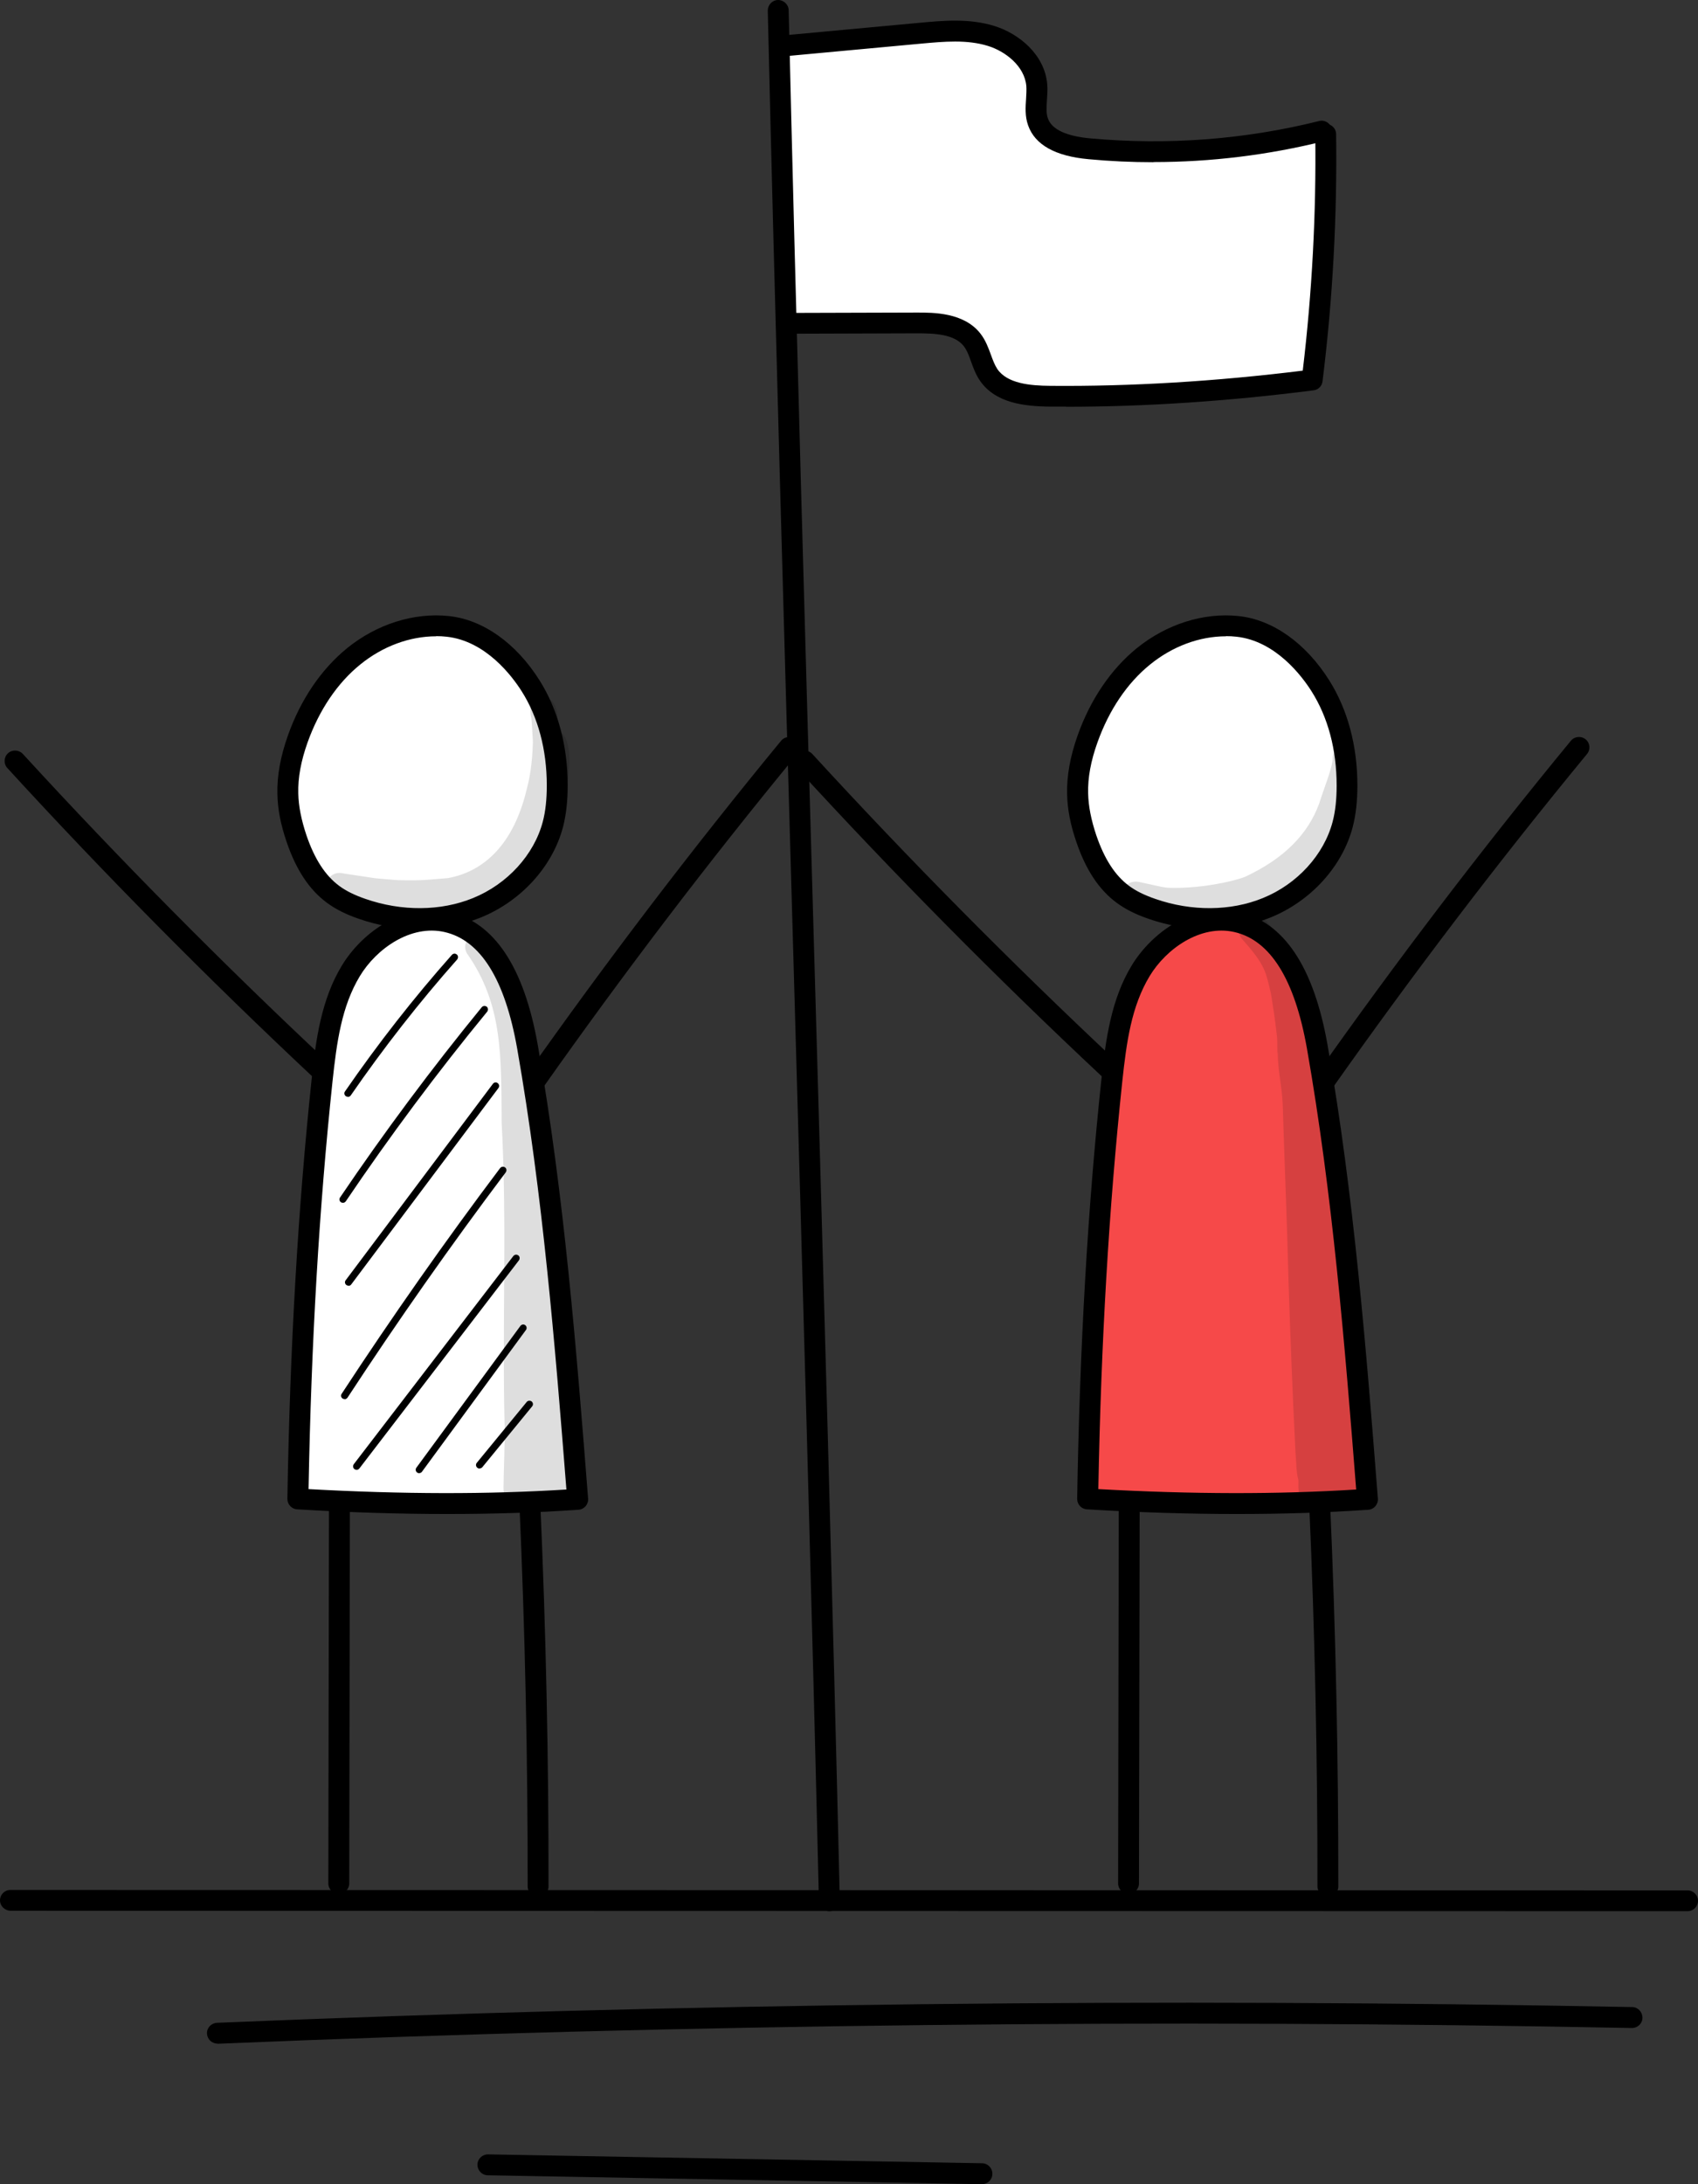 <svg width="49" height="63" viewBox="0 0 49 63" fill="none" xmlns="http://www.w3.org/2000/svg">
<rect x="0" y="0" width="49" height="63" fill="#333333" stroke="none"/>
<g clip-path="url(#clip0_904_7433)">
<path d="M22.438 1.274C22.481 3.815 22.525 6.356 22.568 8.896C22.568 9.019 22.58 9.157 22.675 9.236C22.751 9.295 22.858 9.295 22.957 9.295L25.718 9.22C26.15 9.208 26.586 9.196 27.011 9.291C27.435 9.386 27.844 9.599 28.09 9.958C28.236 10.171 28.316 10.427 28.462 10.64C28.903 11.275 29.795 11.378 30.572 11.394C32.984 11.449 35.4 11.287 37.779 10.905C38.224 8.565 38.378 6.166 38.2 3.772C36.435 4.19 34.614 4.395 32.801 4.375C32.123 4.367 31.441 4.332 30.787 4.158C30.632 4.115 30.473 4.064 30.346 3.965C29.942 3.642 30.049 3.018 29.938 2.513C29.775 1.764 29.073 1.219 28.331 1.018C27.586 0.817 26.797 0.888 26.031 0.963C24.861 1.077 23.695 1.192 22.442 1.282L22.438 1.274Z" fill="white"/>
<path d="M12.478 18.049C11.066 18.183 9.741 19.012 8.999 20.211C8.258 21.41 8.123 22.965 8.643 24.274C8.924 24.992 9.424 25.659 10.138 25.963C10.546 26.14 11.002 26.184 11.447 26.211C12.331 26.27 13.255 26.267 14.065 25.9C15.453 25.265 16.183 23.635 16.127 22.116C16.091 21.106 15.75 20.093 15.084 19.327C14.418 18.566 13.41 18.08 12.482 18.045L12.478 18.049Z" fill="white"/>
<path d="M16.679 43.148C16.679 43.148 8.607 43.164 8.488 43.065C8.524 39.061 8.81 35.061 9.345 31.092C9.496 29.987 9.678 28.839 10.317 27.92C10.955 27.001 12.185 26.393 13.228 26.811C14.247 27.222 14.696 28.39 14.949 29.455C15.29 30.902 15.469 32.386 15.64 33.865C16 36.95 16.354 40.036 16.679 43.148Z" fill="white"/>
<path d="M35.185 17.958C34.178 18.151 33.158 18.522 32.464 19.276C32.08 19.694 31.814 20.211 31.58 20.727C31.247 21.457 30.949 22.246 31.064 23.039C31.144 23.592 31.421 24.093 31.691 24.582C31.858 24.882 32.024 25.186 32.266 25.43C32.595 25.765 33.043 25.967 33.496 26.101C34.277 26.337 35.106 26.401 35.919 26.326C36.264 26.294 36.613 26.235 36.934 26.101C38.085 25.623 38.636 24.302 38.783 23.075C38.922 21.923 38.799 20.704 38.2 19.706C37.605 18.708 36.474 17.986 35.189 17.958H35.185Z" fill="white"/>
<path d="M10.039 31.636C10.039 31.636 9.999 31.632 9.983 31.62C9.935 31.588 9.923 31.525 9.955 31.482C10.899 30.113 11.938 28.783 13.041 27.541C13.077 27.501 13.14 27.493 13.184 27.533C13.227 27.568 13.227 27.631 13.192 27.675C12.093 28.914 11.062 30.235 10.122 31.596C10.102 31.624 10.07 31.64 10.039 31.64V31.636Z" fill="black"/>
<path d="M9.896 34.694C9.896 34.694 9.856 34.69 9.84 34.678C9.793 34.646 9.781 34.583 9.813 34.54C11.086 32.658 12.462 30.812 13.902 29.052C13.938 29.009 14.001 29.005 14.045 29.036C14.088 29.072 14.092 29.135 14.061 29.178C12.621 30.93 11.248 32.772 9.979 34.65C9.959 34.678 9.928 34.694 9.896 34.694Z" fill="black"/>
<path d="M10.055 37.084C10.036 37.084 10.012 37.077 9.996 37.065C9.952 37.033 9.94 36.97 9.976 36.926L14.224 31.261C14.256 31.218 14.319 31.206 14.363 31.242C14.406 31.273 14.418 31.336 14.383 31.384L10.135 37.049C10.115 37.077 10.083 37.088 10.055 37.088V37.084Z" fill="black"/>
<path d="M9.943 40.355C9.943 40.355 9.903 40.351 9.887 40.339C9.84 40.307 9.828 40.248 9.86 40.201C11.307 37.992 12.842 35.802 14.433 33.691C14.468 33.648 14.528 33.64 14.575 33.672C14.619 33.703 14.627 33.766 14.595 33.814C13.009 35.92 11.474 38.106 10.03 40.311C10.01 40.339 9.979 40.359 9.947 40.359L9.943 40.355Z" fill="black"/>
<path d="M10.288 42.395C10.268 42.395 10.245 42.387 10.229 42.375C10.185 42.343 10.177 42.28 10.209 42.233L14.814 36.228C14.849 36.185 14.909 36.177 14.956 36.209C15 36.24 15.008 36.303 14.976 36.351L10.371 42.355C10.351 42.383 10.32 42.395 10.292 42.395H10.288Z" fill="black"/>
<path d="M12.097 42.493C12.078 42.493 12.058 42.486 12.038 42.474C11.994 42.442 11.982 42.379 12.014 42.336L15.017 38.245C15.048 38.201 15.112 38.189 15.155 38.221C15.199 38.252 15.211 38.316 15.179 38.359L12.177 42.45C12.157 42.478 12.125 42.49 12.097 42.49V42.493Z" fill="black"/>
<path d="M13.838 42.359C13.814 42.359 13.794 42.351 13.775 42.336C13.731 42.3 13.723 42.237 13.759 42.193L15.199 40.438C15.234 40.395 15.298 40.391 15.341 40.422C15.385 40.458 15.393 40.521 15.357 40.564L13.918 42.32C13.898 42.343 13.87 42.355 13.838 42.355V42.359Z" fill="black"/>
<path d="M31.42 43.254C31.408 39.084 31.69 34.918 32.237 30.784C32.388 29.643 32.582 28.448 33.288 27.537C33.994 26.625 35.383 26.128 36.346 26.771C36.767 27.052 37.044 27.501 37.267 27.951C38.151 29.758 38.361 31.805 38.552 33.806C38.849 36.867 39.147 39.925 39.44 42.986C39.448 43.069 39.452 43.16 39.393 43.215C39.353 43.25 39.293 43.262 39.242 43.27C37.826 43.471 36.386 43.38 34.962 43.29C34.205 43.242 33.443 43.195 32.685 43.148C32.229 43.12 31.773 43.089 31.424 43.254H31.42Z" fill="#F64949"/>
<g opacity="0.13">
<path d="M16.128 21.083C16.124 21.032 16.12 20.988 16.12 20.965C16.084 20.736 16.104 20.463 15.969 20.266C15.866 20.112 15.64 20.081 15.485 20.172C15.279 20.286 15.287 20.519 15.334 20.716C15.358 20.941 15.362 21.17 15.378 21.398C15.37 21.694 15.342 22.255 15.2 22.764C14.811 24.401 13.926 25.146 12.927 25.328C12.439 25.363 12.241 25.407 11.515 25.387C11.4 25.387 10.94 25.34 10.829 25.332C10.523 25.288 10.218 25.237 9.912 25.194C9.809 25.166 9.69 25.178 9.599 25.233C9.294 25.399 9.357 25.892 9.698 25.975C9.805 26.003 9.908 26.03 10.015 26.058C10.051 26.109 10.103 26.148 10.17 26.164C10.547 26.283 10.924 26.417 11.32 26.444C11.55 26.452 11.784 26.444 12.014 26.44C12.241 26.452 12.463 26.452 12.689 26.433C12.701 26.433 12.717 26.433 12.729 26.433C13.764 26.48 14.684 25.868 15.35 25.127C16.052 24.357 16.381 22.866 16.409 22.262C16.461 21.9 16.449 21.26 16.136 21.087L16.128 21.083Z" fill="black"/>
</g>
<g opacity="0.13">
<path d="M16.456 42.801C16.452 42.75 16.448 42.683 16.448 42.624C16.571 42.241 16.468 41.811 16.484 41.413C16.448 40.399 16.424 40.288 16.305 39.172C16.143 37.846 15.933 36.296 15.782 34.666C15.611 33.435 15.373 30.603 14.953 28.705C14.854 28.453 14.814 28.102 14.6 27.92C14.54 27.798 14.481 27.675 14.418 27.557C14.263 27.344 14.191 27.017 13.922 26.93C13.596 26.831 13.299 27.214 13.477 27.502C14.517 28.981 14.461 30.477 14.477 32.394C14.636 35.325 14.485 38.26 14.564 41.196C14.564 41.819 14.544 42.194 14.537 42.545C14.537 42.774 14.513 42.998 14.56 43.223C14.56 43.227 14.56 43.235 14.56 43.239C14.56 43.247 14.56 43.251 14.56 43.259C14.56 43.271 14.56 43.275 14.56 43.271C14.596 43.417 14.699 43.551 14.846 43.602C15.12 43.677 15.286 43.618 15.389 43.488C15.802 43.791 16.52 43.499 16.456 42.892C16.456 42.864 16.452 42.837 16.444 42.809L16.456 42.801Z" fill="black"/>
</g>
<g opacity="0.13">
<path d="M38.95 21.663C38.779 21.482 38.45 21.62 38.458 21.864C38.462 22.121 38.208 22.728 38.069 23.174C37.748 24.058 37.054 24.768 35.923 25.293C35.542 25.439 34.61 25.632 33.762 25.608C33.579 25.608 33.309 25.529 32.889 25.443C32.782 25.415 32.663 25.427 32.568 25.486C32.254 25.656 32.318 26.165 32.667 26.247C34.103 26.713 35.753 26.441 37.054 25.715C37.573 25.344 38.109 24.926 38.347 24.314C38.343 24.334 38.303 24.409 38.319 24.389C38.521 24.066 38.68 23.718 38.799 23.356C38.938 23.016 38.993 22.432 38.993 22.267C39.005 22.07 39.108 21.825 38.95 21.663Z" fill="black"/>
</g>
<g opacity="0.13">
<path d="M39.67 42.177C39.631 41.597 39.587 41.017 39.539 40.438C39.484 39.767 39.424 39.096 39.365 38.422C39.175 38.39 38.968 38.437 38.81 38.552C38.786 36.914 38.718 35.277 38.587 33.64C38.437 31.683 38.353 30.583 38.115 29.734C38.001 28.898 37.83 28.472 37.695 28.192C37.489 27.699 37.168 27.265 36.811 26.87C36.624 26.689 36.481 26.389 36.188 26.389C35.815 26.377 35.605 26.87 35.879 27.127C36.525 27.849 36.529 28.05 36.676 28.657C36.755 29.182 36.771 29.194 36.854 29.928C36.862 30.089 36.858 30.251 36.862 30.413C36.862 30.393 36.87 30.362 36.874 30.334C36.866 30.843 37.001 31.364 37.017 31.881C37.068 33.581 37.144 35.277 37.184 36.978C37.239 38.623 37.302 40.268 37.386 41.913C37.41 42.169 37.402 42.446 37.469 42.694C37.469 42.714 37.469 42.742 37.469 42.777C37.461 42.998 37.485 43.231 37.655 43.389C37.933 43.676 38.445 43.609 38.643 43.262C38.667 43.223 38.683 43.183 38.699 43.14C38.996 43.408 39.492 43.349 39.726 43.029C39.702 42.742 39.69 42.453 39.67 42.169V42.177Z" fill="black"/>
</g>
<path d="M12.11 26.8C11.523 26.8 10.924 26.701 10.349 26.5C9.972 26.37 9.679 26.22 9.433 26.038C8.925 25.663 8.544 25.087 8.271 24.283C8.1 23.786 8.013 23.336 8.005 22.902C7.993 22.377 8.092 21.825 8.31 21.209C8.679 20.172 9.27 19.304 10.016 18.696C10.873 18.002 11.943 17.663 12.951 17.769C13.934 17.872 14.89 18.546 15.569 19.623C16.1 20.464 16.382 21.513 16.382 22.653C16.382 23.107 16.338 23.502 16.247 23.853C15.949 24.989 15.041 25.991 13.875 26.464C13.328 26.685 12.725 26.796 12.106 26.796L12.11 26.8ZM12.582 18.353C11.824 18.353 11.043 18.641 10.397 19.166C9.734 19.702 9.211 20.48 8.877 21.411C8.683 21.955 8.596 22.436 8.608 22.886C8.616 23.257 8.695 23.648 8.842 24.089C9.076 24.776 9.385 25.253 9.79 25.553C9.988 25.699 10.226 25.817 10.547 25.928C11.59 26.291 12.721 26.283 13.649 25.904C14.64 25.502 15.414 24.654 15.664 23.699C15.743 23.399 15.779 23.056 15.779 22.653C15.779 21.624 15.529 20.689 15.057 19.943C14.783 19.509 14.022 18.487 12.887 18.365C12.788 18.353 12.685 18.349 12.586 18.349L12.582 18.353Z" fill="black"/>
<path d="M12.902 43.669C11.534 43.669 10.102 43.626 8.579 43.535C8.416 43.527 8.293 43.393 8.293 43.231C8.368 38.84 8.598 34.887 8.991 31.147C9.114 29.963 9.277 28.823 9.864 27.853C10.439 26.902 11.649 26.011 12.953 26.302C14.258 26.594 15.123 27.888 15.52 30.149C16.281 34.477 16.634 38.923 16.971 43.223C16.979 43.302 16.951 43.381 16.9 43.444C16.848 43.503 16.773 43.543 16.694 43.547C15.484 43.63 14.227 43.669 12.906 43.669H12.902ZM8.9 42.951C11.629 43.101 14.072 43.105 16.345 42.963C16.015 38.773 15.662 34.449 14.925 30.248C14.572 28.247 13.866 27.115 12.822 26.882C11.855 26.665 10.863 27.36 10.383 28.157C9.86 29.025 9.717 30.05 9.594 31.206C9.209 34.848 8.983 38.69 8.904 42.951H8.9Z" fill="black"/>
<path d="M9.776 54.625C9.609 54.625 9.475 54.491 9.475 54.325V54.305L9.494 43.357C9.494 43.192 9.629 43.058 9.796 43.058C9.962 43.058 10.097 43.192 10.097 43.357L10.078 54.325C10.078 54.491 9.943 54.625 9.776 54.625Z" fill="black"/>
<path d="M15.528 54.707C15.361 54.707 15.227 54.573 15.227 54.407C15.231 50.746 15.151 47.038 14.989 43.381C14.981 43.215 15.112 43.073 15.278 43.069C15.445 43.057 15.588 43.191 15.591 43.357C15.754 47.022 15.834 50.742 15.829 54.411C15.829 54.577 15.695 54.711 15.528 54.711V54.707Z" fill="black"/>
<path d="M9.215 31.127C9.139 31.127 9.068 31.1 9.008 31.045C5.978 28.204 3.015 25.214 0.211 22.152C0.1 22.03 0.108 21.841 0.231 21.726C0.354 21.616 0.544 21.624 0.659 21.746C3.455 24.796 6.406 27.774 9.425 30.603C9.548 30.717 9.552 30.907 9.437 31.029C9.377 31.092 9.298 31.123 9.218 31.123L9.215 31.127Z" fill="black"/>
<path d="M15.409 31.522C15.349 31.522 15.29 31.506 15.234 31.467C15.1 31.372 15.064 31.183 15.159 31.049C17.487 27.747 19.97 24.488 22.54 21.367C22.648 21.237 22.838 21.221 22.965 21.324C23.096 21.43 23.111 21.62 23.008 21.746C20.446 24.855 17.975 28.102 15.655 31.392C15.595 31.475 15.504 31.518 15.409 31.518V31.522Z" fill="black"/>
<path d="M34.899 26.8C34.312 26.8 33.713 26.701 33.138 26.5C32.761 26.37 32.468 26.22 32.222 26.038C31.714 25.663 31.333 25.087 31.06 24.283C30.889 23.786 30.802 23.336 30.794 22.902C30.782 22.377 30.881 21.825 31.099 21.209C31.468 20.172 32.059 19.304 32.805 18.696C33.662 18.002 34.733 17.663 35.74 17.769C36.724 17.872 37.679 18.546 38.358 19.623C38.889 20.464 39.171 21.513 39.171 22.653C39.171 23.107 39.127 23.502 39.036 23.853C38.739 24.989 37.83 25.991 36.664 26.464C36.117 26.685 35.514 26.796 34.895 26.796L34.899 26.8ZM35.375 18.353C34.617 18.353 33.836 18.641 33.19 19.166C32.527 19.702 32.004 20.48 31.671 21.411C31.476 21.955 31.389 22.436 31.401 22.886C31.409 23.257 31.488 23.648 31.635 24.089C31.869 24.776 32.178 25.253 32.583 25.553C32.781 25.699 33.019 25.817 33.34 25.928C34.383 26.291 35.514 26.283 36.442 25.904C37.434 25.502 38.207 24.654 38.457 23.699C38.536 23.399 38.572 23.056 38.572 22.653C38.572 21.624 38.322 20.689 37.85 19.943C37.576 19.509 36.815 18.487 35.68 18.365C35.581 18.353 35.478 18.349 35.379 18.349L35.375 18.353Z" fill="black"/>
<path d="M35.693 43.669C34.325 43.669 32.893 43.626 31.37 43.535C31.207 43.527 31.084 43.393 31.084 43.231C31.159 38.84 31.385 34.887 31.782 31.147C31.909 29.963 32.068 28.823 32.655 27.853C33.23 26.902 34.44 26.011 35.744 26.302C37.049 26.594 37.914 27.888 38.311 30.149C39.072 34.477 39.425 38.923 39.762 43.223C39.77 43.302 39.742 43.381 39.691 43.444C39.639 43.503 39.564 43.543 39.485 43.547C38.275 43.63 37.014 43.669 35.697 43.669H35.693ZM31.691 42.951C34.42 43.101 36.863 43.105 39.136 42.963C38.806 38.769 38.453 34.445 37.716 30.248C37.363 28.247 36.657 27.115 35.614 26.882C34.646 26.665 33.654 27.36 33.174 28.157C32.651 29.025 32.508 30.05 32.385 31.206C32 34.848 31.774 38.694 31.695 42.951H31.691Z" fill="black"/>
<path d="M32.567 54.625C32.401 54.625 32.266 54.491 32.266 54.325L32.285 43.357C32.285 43.192 32.42 43.058 32.587 43.058C32.754 43.058 32.888 43.192 32.888 43.357V43.377L32.868 54.325C32.868 54.491 32.734 54.625 32.567 54.625Z" fill="black"/>
<path d="M38.319 54.707C38.153 54.707 38.018 54.573 38.018 54.407C38.022 50.746 37.942 47.038 37.78 43.381C37.772 43.215 37.903 43.073 38.069 43.069C38.232 43.057 38.379 43.191 38.383 43.357C38.545 47.022 38.624 50.742 38.62 54.411C38.62 54.577 38.486 54.711 38.319 54.711V54.707Z" fill="black"/>
<path d="M32 31.127C31.924 31.127 31.853 31.1 31.794 31.045C28.759 28.204 25.8 25.214 22.992 22.152C22.881 22.03 22.889 21.841 23.012 21.726C23.135 21.616 23.325 21.624 23.44 21.746C26.237 24.796 29.188 27.774 32.206 30.603C32.329 30.717 32.333 30.907 32.218 31.029C32.158 31.092 32.079 31.123 32 31.123V31.127Z" fill="black"/>
<path d="M38.2 31.522C38.14 31.522 38.081 31.506 38.025 31.467C37.891 31.372 37.855 31.183 37.95 31.049C40.278 27.747 42.761 24.488 45.331 21.367C45.438 21.237 45.629 21.221 45.756 21.324C45.887 21.43 45.903 21.62 45.799 21.746C43.237 24.855 40.766 28.102 38.446 31.392C38.386 31.475 38.295 31.518 38.2 31.518V31.522Z" fill="black"/>
<path d="M23.933 55.126C23.77 55.126 23.636 54.995 23.632 54.834C23.429 46.249 23.156 36.753 22.894 27.573C22.632 18.392 22.358 8.896 22.156 0.308C22.156 0.142 22.283 0.004 22.45 8.73415e-05C22.608 -0.004 22.755 0.126 22.759 0.292C22.961 8.877 23.235 18.373 23.497 27.553C23.759 36.733 24.032 46.229 24.235 54.818C24.235 54.984 24.108 55.122 23.941 55.126H23.933Z" fill="black"/>
<path d="M48.699 55.125L0.309 55.113C0.143 55.113 0 54.979 0 54.813C0 54.648 0.131 54.514 0.297 54.514H0.309L48.699 54.526C48.865 54.526 49 54.66 49 54.825C49 54.991 48.865 55.125 48.699 55.125Z" fill="black"/>
<path d="M6.274 58.944C6.112 58.944 5.981 58.818 5.973 58.657C5.965 58.491 6.096 58.353 6.263 58.345C19.808 57.781 33.551 57.627 47.1 57.891C47.266 57.891 47.397 58.033 47.397 58.199C47.397 58.365 47.258 58.495 47.096 58.495H47.088C33.551 58.23 19.823 58.384 6.286 58.949C6.282 58.949 6.278 58.949 6.274 58.949V58.944Z" fill="black"/>
<path d="M28.336 63H28.332L14.077 62.743C13.91 62.743 13.775 62.601 13.779 62.435C13.779 62.27 13.918 62.14 14.081 62.14H14.085L28.34 62.396C28.506 62.396 28.641 62.538 28.637 62.704C28.637 62.87 28.498 63 28.336 63Z" fill="black"/>
<path d="M33.286 4.679C32.664 4.679 32.037 4.651 31.414 4.592C30.454 4.505 29.867 4.178 29.669 3.617C29.574 3.353 29.594 3.085 29.61 2.848C29.617 2.718 29.625 2.592 29.617 2.481C29.566 1.905 29.011 1.479 28.511 1.325C27.904 1.136 27.234 1.199 26.587 1.258L22.538 1.633C22.371 1.649 22.224 1.526 22.208 1.361C22.192 1.195 22.316 1.049 22.482 1.033L26.532 0.658C27.206 0.595 27.971 0.524 28.693 0.749C29.399 0.966 30.145 1.57 30.22 2.426C30.236 2.588 30.22 2.738 30.212 2.887C30.201 3.085 30.185 3.266 30.24 3.416C30.351 3.732 30.768 3.929 31.47 3.992C33.687 4.193 35.908 4.028 38.066 3.491C38.224 3.448 38.391 3.55 38.431 3.708C38.47 3.87 38.371 4.032 38.212 4.071C36.594 4.473 34.944 4.675 33.286 4.675V4.679Z" fill="black"/>
<path d="M30.76 11.729C30.609 11.729 30.458 11.729 30.307 11.729C29.554 11.721 28.725 11.626 28.281 10.983C28.158 10.806 28.09 10.616 28.023 10.431C27.963 10.261 27.904 10.103 27.813 9.985C27.543 9.638 26.972 9.614 26.464 9.614L22.692 9.626C22.526 9.626 22.391 9.492 22.391 9.326C22.391 9.161 22.526 9.026 22.692 9.026L26.464 9.015C26.936 9.015 27.817 9.011 28.293 9.622C28.443 9.815 28.523 10.036 28.594 10.23C28.649 10.383 28.705 10.53 28.78 10.644C29.066 11.062 29.716 11.125 30.315 11.129C32.624 11.149 35.067 11.003 37.594 10.691C37.863 8.435 37.986 6.146 37.955 3.878C37.955 3.712 38.085 3.574 38.252 3.574H38.256C38.422 3.574 38.557 3.704 38.557 3.87C38.589 6.245 38.458 8.644 38.165 10.999C38.149 11.137 38.042 11.244 37.903 11.259C35.432 11.575 33.032 11.733 30.764 11.733L30.76 11.729Z" fill="black"/>
</g>
<defs>
<clipPath id="clip0_904_7433">
<rect width="49" height="63" fill="white"/>
</clipPath>
</defs>
</svg>
